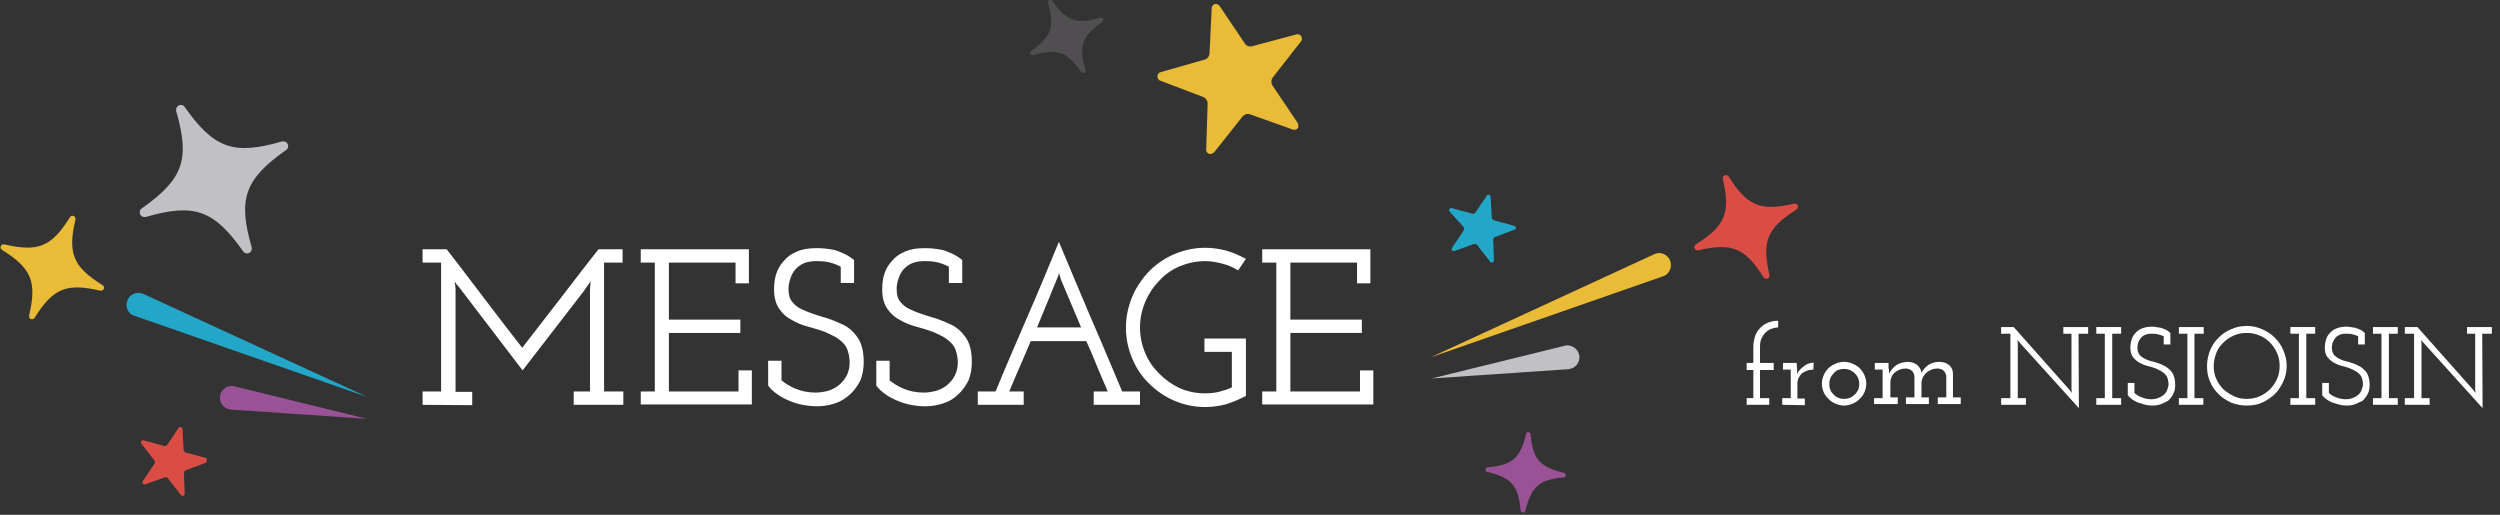 <?xml version="1.0" encoding="utf-8"?>
<!-- Generator: Adobe Illustrator 25.2.3, SVG Export Plug-In . SVG Version: 6.00 Build 0)  -->
<svg version="1.1" id="レイヤー_1" xmlns="http://www.w3.org/2000/svg" xmlns:xlink="http://www.w3.org/1999/xlink" x="0px"
	 y="0px" viewBox="0 0 675 139" style="enable-background:new 0 0 675 139;" xml:space="preserve">
<rect x="0" y="0" width="675" height="139" fill="#333333" stroke="none"/>
<style type="text/css">
	.st0{enable-background:new    ;}
	.st1{fill:#FFFFFF;}
	.st2{fill:#EABB37;}
	.st3{fill:#C1C0C4;}
	.st4{fill:#23A7C8;}
	.st5{fill:#995295;}
	.st6{fill:#DA4D45;}
	.st7{fill:#504E50;}
</style>
<g>
	<g class="st0">
		<path class="st1" d="M114.1,109.3v-3.6h5V70.9h-5v-3.6h6.5c3.5,4.5,7,9.1,10.4,13.6c3.5,4.6,6.8,8.9,10,13
			c3.4-4.4,6.9-8.9,10.3-13.3c3.4-4.4,6.8-8.9,10.3-13.3h6.5v3.6h-5v34.8h5.2v3.6h-13.4v-3.6h4.4V78c0-0.4,0.1-0.8,0.1-1
			c0-0.3,0-0.7,0.1-1.1c-0.3,0.4-0.6,0.9-0.9,1.3c-0.3,0.4-0.6,0.8-0.9,1.3L141.1,100L124,77.6c-0.3-0.4-0.5-0.6-0.7-0.8
			c-0.2-0.2-0.3-0.5-0.5-0.8c0,0.3,0,0.7,0.1,1c0,0.4,0.1,0.7,0.1,1.1v27.7h4.5v3.6L114.1,109.3L114.1,109.3z"/>
		<path class="st1" d="M173,109.3v-3.6h3.8V70.9H173v-3.6h29.2v9.2h-3.6v-5.6h-18v15.4h19.3v3.6h-19.3v15.8h18.8V100h3.6v9.2h-30
			V109.3z"/>
		<path class="st1" d="M225.5,108.9c-1.5,0.5-3.1,0.8-4.9,0.8c-1.5,0-3-0.2-4.4-0.5s-2.7-0.8-3.8-1.3s-2.1-1.1-3-1.8
			c-0.9-0.7-1.5-1.3-2-2v-6.7h3.6v5.3c1.1,0.9,2.4,1.7,3.9,2.3c1.5,0.6,3.3,1,5.3,1c1.2,0,2.3-0.2,3.5-0.5c1.1-0.4,2.1-0.9,2.9-1.6
			c0.8-0.7,1.5-1.5,2-2.5s0.8-2.1,0.8-3.4c0-1-0.1-2-0.4-2.9c-0.2-0.9-0.6-1.6-1.1-2.2c-0.7-0.8-1.5-1.4-2.3-1.9
			c-0.9-0.5-1.8-0.9-2.9-1.4c-1.4-0.5-3-1-4.5-1.4c-1.6-0.4-3-1-4.4-1.8c-1.4-0.7-2.5-1.7-3.4-3s-1.4-3-1.4-5.2c0-1.3,0.1-2.6,0.5-4
			c0.4-1.3,1-2.5,2-3.6c0.9-1.1,2-2,3.5-2.6c1.5-0.7,3.2-1,5.4-1c0.7,0,1.4,0,2.3,0.1c0.8,0.1,1.7,0.2,2.6,0.4
			c0.8,0.2,1.7,0.6,2.6,1c0.9,0.4,1.8,1,2.7,1.7v6.2H227V72c-0.8-0.4-1.7-0.8-2.8-1.1c-1.1-0.3-2.4-0.4-3.8-0.4
			c-1.3,0-2.5,0.2-3.4,0.6s-1.7,1-2.3,1.7s-1,1.5-1.3,2.4s-0.5,1.8-0.5,2.8c0,1.5,0.3,2.7,1,3.5c0.7,0.9,1.6,1.6,2.8,2.1
			c1.5,0.7,3.2,1.3,5.2,1.9c2,0.5,3.8,1.3,5.6,2.1c1.7,0.8,3,2,4.1,3.6s1.6,3.8,1.6,6.6c0,1.8-0.3,3.4-0.9,4.9
			c-0.7,1.4-1.6,2.7-2.7,3.7C228.3,107.6,227,108.4,225.5,108.9z"/>
		<path class="st1" d="M254.7,108.9c-1.5,0.5-3.1,0.8-4.9,0.8c-1.5,0-3-0.2-4.4-0.5s-2.7-0.8-3.8-1.3s-2.1-1.1-3-1.8
			c-0.9-0.7-1.5-1.3-2-2v-6.7h3.6v5.3c1.1,0.9,2.4,1.7,3.9,2.3c1.5,0.6,3.3,1,5.3,1c1.2,0,2.3-0.2,3.5-0.5c1.1-0.4,2.1-0.9,2.9-1.6
			c0.8-0.7,1.5-1.5,2-2.5s0.8-2.1,0.8-3.4c0-1-0.1-2-0.4-2.9c-0.2-0.9-0.6-1.6-1.1-2.2c-0.7-0.8-1.5-1.4-2.3-1.9
			c-0.9-0.5-1.8-0.9-2.9-1.4c-1.4-0.5-3-1-4.5-1.4c-1.6-0.4-3-1-4.4-1.8c-1.4-0.7-2.5-1.7-3.4-3s-1.4-3-1.4-5.2c0-1.3,0.1-2.6,0.5-4
			c0.4-1.3,1-2.5,2-3.6c0.9-1.1,2-2,3.5-2.6c1.5-0.7,3.2-1,5.4-1c0.7,0,1.4,0,2.3,0.1c0.8,0.1,1.7,0.2,2.6,0.4
			c0.8,0.2,1.7,0.6,2.6,1s1.8,1,2.7,1.7v6.2h-3.6V72c-0.8-0.4-1.7-0.8-2.8-1.1c-1.1-0.3-2.4-0.4-3.8-0.4c-1.3,0-2.5,0.2-3.4,0.6
			s-1.7,1-2.3,1.7s-1,1.5-1.3,2.4s-0.5,1.8-0.5,2.8c0,1.5,0.3,2.7,1,3.5c0.7,0.9,1.6,1.6,2.8,2.1c1.5,0.7,3.2,1.3,5.2,1.9
			c2,0.5,3.8,1.3,5.6,2.1c1.7,0.8,3,2,4.1,3.6s1.6,3.8,1.6,6.6c0,1.8-0.3,3.4-0.9,4.9c-0.7,1.4-1.6,2.7-2.7,3.7
			C257.6,107.6,256.3,108.4,254.7,108.9z"/>
		<path class="st1" d="M264,109.3v-3.6h4.8c2.8-6.8,5.7-13.5,8.6-20.2c2.9-6.6,5.7-13.4,8.5-20.2c2.8,6.8,5.7,13.5,8.5,20.2
			c2.9,6.6,5.7,13.4,8.6,20.2h4.8v3.6h-12.5v-3.6h3.8c-1-2.3-2-4.6-2.9-6.8c-0.9-2.3-1.9-4.6-2.9-6.8h-15c-1.2,2.8-2.1,5-2.9,6.8
			s-1.8,4.1-2.9,6.8h3.9v3.6C276.4,109.3,264,109.3,264,109.3z M282.6,82.1c-0.9,2.2-1.8,4.3-2.6,6.3h11.9l-5.4-12.8l-0.6-1.9
			c-0.1,0.5-0.2,0.9-0.3,1.1c-0.1,0.3-0.2,0.5-0.3,0.7C284.4,77.7,283.5,79.9,282.6,82.1z"/>
		<path class="st1" d="M331.2,109.1c-1.8,0.5-3.8,0.8-5.8,0.8c-3,0-5.7-0.6-8.3-1.7c-2.6-1.1-4.9-2.7-6.8-4.6
			c-2-1.9-3.5-4.2-4.6-6.8c-1.1-2.6-1.7-5.4-1.7-8.3c0-3,0.6-5.7,1.7-8.4c1.1-2.6,2.7-4.9,4.6-6.9c1.9-1.9,4.2-3.5,6.8-4.6
			c2.6-1.1,5.4-1.7,8.3-1.7c2,0,4,0.3,5.8,0.8s3.5,1.3,5.2,2.2l-2.1,3.1c-1.3-0.8-2.7-1.4-4.2-1.8s-3-0.7-4.7-0.7
			c-2.4,0-4.7,0.5-6.9,1.4c-2.1,0.9-4,2.2-5.5,3.9c-1.6,1.6-2.9,3.6-3.8,5.7c-0.9,2.2-1.4,4.5-1.4,6.9s0.5,4.8,1.4,6.9
			c0.9,2.2,2.2,4,3.8,5.6c1.6,1.6,3.4,2.9,5.5,3.9c2.1,0.9,4.4,1.4,6.8,1.4c1.3,0,2.5-0.1,3.8-0.4c1.2-0.3,2.4-0.7,3.5-1.2V95h-7.4
			v-3.6h11.2v15.5C334.7,107.8,333,108.5,331.2,109.1z"/>
		<path class="st1" d="M340.8,109.3v-3.6h3.8V70.9h-3.8v-3.6H370v9.2h-3.6v-5.6h-18v15.4h19.3v3.6h-19.3v15.8h18.8V100h3.6v9.2h-30
			V109.3z"/>
	</g>
</g>
<g>
	<g class="st0">
		<path class="st1" d="M471.6,109.3v-1.8h1.8v-7.6h-1.8V98h1.8v-4.3c0-1.1,0.2-2.1,0.5-3s0.8-1.6,1.4-2.2s1.3-1.1,2.1-1.4
			c0.8-0.3,1.7-0.5,2.7-0.5v1.8c-0.7,0-1.3,0.2-1.9,0.4c-0.6,0.2-1.1,0.6-1.5,1c-0.5,0.4-0.8,1-1.1,1.6c-0.3,0.6-0.4,1.4-0.4,2.2V98
			h3.7v1.9h-3.7v7.6h2.5v1.8H471.6z"/>
		<path class="st1" d="M481.2,109.3v-1.8h2.3v-7.7h-2.1V98h3.7l0.1,1.6c0,0.4,0.1,0.6,0,0.7c0,0,0,0.3,0,0.7
			c0.2-0.5,0.5-0.9,0.9-1.3s0.8-0.7,1.2-1c0.4-0.3,0.8-0.5,1.2-0.6c0.4-0.1,0.8-0.2,1.2-0.2l-0.1,1.9c-0.5,0-1,0.1-1.5,0.2
			c-0.5,0.2-0.9,0.4-1.3,0.6c-0.5,0.3-0.8,0.8-1.1,1.3c-0.3,0.5-0.4,1.1-0.4,1.7v4h2v1.8L481.2,109.3L481.2,109.3z"/>
		<path class="st1" d="M500.2,109c-0.7,0.3-1.5,0.5-2.3,0.5s-1.6-0.2-2.3-0.5c-0.7-0.3-1.4-0.7-1.9-1.3c-0.5-0.5-1-1.1-1.3-1.8
			c-0.3-0.7-0.5-1.5-0.5-2.3s0.2-1.6,0.5-2.3c0.3-0.7,0.7-1.3,1.3-1.9c0.5-0.5,1.2-0.9,1.9-1.2c0.7-0.3,1.5-0.5,2.3-0.5
			s1.6,0.2,2.3,0.5c0.7,0.3,1.4,0.7,1.9,1.2s1,1.2,1.3,1.9s0.5,1.5,0.5,2.3s-0.2,1.6-0.5,2.3s-0.7,1.3-1.3,1.8
			C501.6,108.3,500.9,108.7,500.2,109z M496.3,107.4c0.5,0.2,1,0.3,1.6,0.3s1.1-0.1,1.6-0.3c0.5-0.2,0.9-0.5,1.3-0.9
			c0.4-0.3,0.6-0.8,0.9-1.2c0.2-0.5,0.3-1,0.3-1.6s-0.1-1.1-0.3-1.6s-0.5-0.9-0.9-1.3s-0.8-0.6-1.3-0.9c-0.5-0.2-1-0.3-1.6-0.3
			s-1.1,0.1-1.6,0.3s-0.9,0.5-1.2,0.9c-0.4,0.4-0.7,0.8-0.9,1.3s-0.3,1-0.3,1.6s0.1,1.1,0.3,1.6c0.2,0.5,0.5,0.9,0.9,1.2
			C495.3,106.9,495.8,107.1,496.3,107.4z"/>
		<path class="st1" d="M506,109.3v-1.8h2.3v-7.7h-2.1V98h3.7v0.7c0,0.4,0,0.8,0.1,1.1s0,0.7,0.1,1.1c0.4-1,1.1-1.7,1.9-2.3
			c0.9-0.6,1.8-0.8,3-0.9c1.1,0,1.9,0.3,2.6,0.8c0.7,0.6,1.1,1.3,1.2,2.2c0.4-0.9,1.1-1.6,1.9-2.2c0.8-0.5,1.8-0.8,2.9-0.8
			c1.1,0,2,0.3,2.7,0.9s1,1.4,1,2.4v6.3h2.1v1.8h-6.2v-1.8h2.3v-5.6c0-0.6-0.3-1.1-0.6-1.5s-1-0.7-1.8-0.7c-0.6,0-1.1,0.1-1.6,0.3
			c-0.5,0.2-1,0.5-1.3,0.8c-0.4,0.3-0.7,0.7-1,1.2c-0.2,0.5-0.4,1-0.4,1.5v4h2v1.8h-6.2v-1.8h2.3v-5.6c0-0.6-0.3-1.1-0.6-1.5
			c-0.4-0.4-1-0.7-1.8-0.7c-0.6,0-1.1,0.1-1.6,0.3s-1,0.5-1.3,0.8c-0.4,0.3-0.7,0.7-0.9,1.2c-0.2,0.5-0.3,1-0.3,1.5v4h2v1.8H506
			V109.3z"/>
		<path class="st1" d="M561.3,110.2l-16-17.7l-0.6-0.7l0.1,0.9v14.8h2.2v1.8h-6.7v-1.8h2.5V90.1h-2.5v-1.8h3.4l15.1,17l0.6,0.8
			l-0.1-1v-15h-2.2v-1.8h6.7v1.8h-2.6L561.3,110.2L561.3,110.2z"/>
		<path class="st1" d="M566,109.3v-1.8h2.3V90.1H566v-1.8h6.7v1.8h-2.4v17.4h2.4v1.8H566z"/>
		<path class="st1" d="M583.5,109.1c-0.8,0.3-1.6,0.4-2.4,0.4c-0.8,0-1.5-0.1-2.2-0.3c-0.7-0.2-1.3-0.4-1.9-0.6
			c-0.6-0.3-1.1-0.6-1.5-0.9s-0.8-0.7-1-1v-3.3h1.8v2.7c0.5,0.5,1.2,0.9,2,1.2c0.8,0.3,1.6,0.5,2.6,0.5c0.6,0,1.2-0.1,1.7-0.3
			c0.5-0.2,1-0.4,1.5-0.8c0.4-0.3,0.8-0.8,1-1.3s0.4-1.1,0.4-1.7c0-0.5-0.1-1-0.2-1.4c-0.1-0.4-0.3-0.8-0.6-1.1
			c-0.3-0.4-0.7-0.7-1.2-1c-0.4-0.2-0.9-0.5-1.4-0.7c-0.7-0.3-1.5-0.5-2.3-0.7s-1.5-0.5-2.2-0.9s-1.2-0.9-1.7-1.5s-0.7-1.5-0.7-2.6
			c0-0.7,0.1-1.3,0.3-2s0.5-1.3,1-1.8c0.4-0.5,1-1,1.8-1.3c0.7-0.3,1.6-0.5,2.7-0.5c0.3,0,0.7,0,1.1,0.1s0.8,0.1,1.3,0.2
			c0.4,0.1,0.9,0.3,1.3,0.5c0.5,0.2,0.9,0.5,1.3,0.9V93h-1.8v-2.2c-0.4-0.2-0.9-0.4-1.4-0.5c-0.6-0.2-1.2-0.2-1.9-0.2
			s-1.2,0.1-1.7,0.3c-0.5,0.2-0.9,0.5-1.2,0.9s-0.5,0.8-0.7,1.2c-0.1,0.4-0.2,0.9-0.2,1.4c0,0.7,0.2,1.3,0.5,1.8
			c0.3,0.4,0.8,0.8,1.4,1.1c0.7,0.4,1.6,0.7,2.6,0.9c1,0.3,1.9,0.6,2.8,1.1c0.8,0.4,1.5,1,2.1,1.8c0.5,0.8,0.8,1.9,0.8,3.3
			c0,0.9-0.1,1.7-0.5,2.4c-0.3,0.7-0.8,1.3-1.4,1.9C585,108.4,584.3,108.8,583.5,109.1z"/>
		<path class="st1" d="M588.3,109.3v-1.8h2.3V90.1h-2.3v-1.8h6.7v1.8h-2.5v17.4h2.4v1.8H588.3z"/>
		<path class="st1" d="M610.8,108.7c-1.3,0.6-2.7,0.8-4.2,0.8s-2.9-0.3-4.2-0.8c-1.3-0.6-2.4-1.3-3.4-2.3s-1.8-2.1-2.3-3.4
			c-0.6-1.3-0.8-2.7-0.8-4.2s0.3-2.8,0.8-4.2c0.6-1.3,1.3-2.5,2.3-3.4c1-1,2.1-1.8,3.4-2.3c1.3-0.6,2.7-0.9,4.2-0.9s2.8,0.3,4.2,0.9
			c1.3,0.6,2.5,1.3,3.4,2.3c1,1,1.8,2.1,2.3,3.4c0.6,1.3,0.9,2.7,0.9,4.2s-0.3,2.9-0.9,4.2c-0.6,1.3-1.3,2.4-2.3,3.4
			C613.2,107.3,612.1,108.1,610.8,108.7z M603.2,107c1.1,0.5,2.2,0.7,3.4,0.7s2.4-0.2,3.5-0.7s2-1.1,2.8-1.9s1.4-1.7,1.9-2.8
			c0.5-1.1,0.7-2.2,0.7-3.5s-0.2-2.4-0.7-3.5s-1.1-2-1.9-2.8c-0.8-0.8-1.7-1.5-2.8-1.9c-1.1-0.5-2.2-0.7-3.5-0.7s-2.4,0.2-3.5,0.7
			s-2,1.1-2.8,1.9s-1.5,1.7-1.9,2.8s-0.7,2.3-0.7,3.5s0.2,2.4,0.7,3.5s1.1,2,1.9,2.8C601.2,105.9,602.2,106.5,603.2,107z"/>
		<path class="st1" d="M618.4,109.3v-1.8h2.3V90.1h-2.3v-1.8h6.7v1.8h-2.4v17.4h2.4v1.8H618.4z"/>
		<path class="st1" d="M636,109.1c-0.8,0.3-1.6,0.4-2.4,0.4c-0.8,0-1.5-0.1-2.2-0.3c-0.7-0.2-1.3-0.4-1.9-0.6
			c-0.6-0.3-1.1-0.6-1.5-0.9s-0.8-0.7-1-1v-3.3h1.8v2.7c0.5,0.5,1.2,0.9,2,1.2c0.8,0.3,1.6,0.5,2.6,0.5c0.6,0,1.2-0.1,1.7-0.3
			c0.5-0.2,1-0.4,1.5-0.8c0.4-0.3,0.8-0.8,1-1.3s0.4-1.1,0.4-1.7c0-0.5-0.1-1-0.2-1.4c-0.1-0.4-0.3-0.8-0.6-1.1
			c-0.3-0.4-0.7-0.7-1.2-1c-0.4-0.2-0.9-0.5-1.4-0.7c-0.7-0.3-1.5-0.5-2.3-0.7s-1.5-0.5-2.2-0.9s-1.2-0.9-1.7-1.5s-0.7-1.5-0.7-2.6
			c0-0.7,0.1-1.3,0.3-2s0.5-1.3,1-1.8c0.4-0.5,1-1,1.8-1.3c0.7-0.3,1.6-0.5,2.7-0.5c0.3,0,0.7,0,1.1,0.1s0.8,0.1,1.3,0.2
			c0.4,0.1,0.9,0.3,1.3,0.5c0.5,0.2,0.9,0.5,1.3,0.9V93h-1.8v-2.2c-0.4-0.2-0.9-0.4-1.4-0.5c-0.6-0.2-1.2-0.2-1.9-0.2
			s-1.2,0.1-1.7,0.3c-0.5,0.2-0.9,0.5-1.2,0.9s-0.5,0.8-0.7,1.2c-0.1,0.4-0.2,0.9-0.2,1.4c0,0.7,0.2,1.3,0.5,1.8
			c0.3,0.4,0.8,0.8,1.4,1.1c0.7,0.4,1.6,0.7,2.6,0.9c1,0.3,1.9,0.6,2.8,1.1c0.8,0.4,1.5,1,2.1,1.8c0.5,0.8,0.8,1.9,0.8,3.3
			c0,0.9-0.1,1.7-0.5,2.4c-0.3,0.7-0.8,1.3-1.4,1.9C637.4,108.4,636.7,108.8,636,109.1z"/>
		<path class="st1" d="M640.7,109.3v-1.8h2.3V90.1h-2.3v-1.8h6.7v1.8H645v17.4h2.4v1.8H640.7z"/>
		<path class="st1" d="M670.3,110.2l-16-17.7l-0.6-0.7l0.1,0.9v14.8h2.2v1.8h-6.7v-1.8h2.5V90.1h-2.5v-1.8h3.4l15.1,17l0.6,0.8
			l-0.1-1v-15h-2.2v-1.8h6.7v1.8h-2.6L670.3,110.2L670.3,110.2z"/>
	</g>
</g>
<g id="グループ_56" transform="translate(-25.335 -595.916)">
	<path id="パス_148" class="st2" d="M472.1,664.5l-60.5,27.9l62.8-21.9c0.1,0,0.2-0.1,0.3-0.1c1.6-0.8,2.2-2.7,1.5-4.3
		C475.4,664.5,473.6,663.8,472.1,664.5L472.1,664.5z"/>
	<path id="パス_149" class="st3" d="M447.7,689.3l-35.8,8.8l36.8-2.5c0.2,0,0.4,0,0.6-0.1c1.7-0.4,2.8-2.1,2.4-3.8
		s-2.1-2.8-3.8-2.5C447.8,689.3,447.8,689.3,447.7,689.3L447.7,689.3z"/>
	<path id="パス_150" class="st4" d="M420.5,657.2c0.2,0.3,0.2,0.7,0,1l-3.1,4.6c-0.2,0.2-0.1,0.6,0.1,0.8c0.1,0.1,0.3,0.1,0.5,0.1
		l5.3-1.9c0.3-0.1,0.7,0,0.9,0.3l3.5,4.5c0.2,0.2,0.5,0.3,0.8,0.1c0.1-0.1,0.2-0.3,0.2-0.4l-0.2-5.6c0-0.4,0.2-0.7,0.5-0.8l5.3-2
		c0.3-0.1,0.4-0.4,0.3-0.7c-0.1-0.2-0.2-0.3-0.4-0.3l-5.5-1.5c-0.3-0.1-0.6-0.4-0.6-0.8l-0.3-5.6c0-0.3-0.3-0.5-0.6-0.5
		c-0.2,0-0.3,0.1-0.4,0.2l-3.1,4.6c-0.2,0.3-0.6,0.4-0.9,0.3l-5.5-1.5c-0.3-0.1-0.6,0.1-0.7,0.4c0,0.2,0,0.3,0.1,0.5L420.5,657.2z"
		/>
	<path id="パス_151" class="st5" d="M447.6,723.6c-6.5-1.6-8.4-3.7-9-10.4c0-0.3-0.3-0.6-0.7-0.6c-0.3,0-0.5,0.2-0.5,0.5
		c-1.6,6.5-3.7,8.4-10.4,9c-0.3,0-0.6,0.3-0.6,0.7c0,0.3,0.2,0.5,0.5,0.5c6.5,1.6,8.4,3.7,9,10.4c0,0.3,0.3,0.6,0.7,0.6
		c0.3,0,0.5-0.2,0.6-0.5c1.6-6.5,3.7-8.4,10.4-9c0.3,0,0.6-0.3,0.5-0.7C448.1,723.9,447.9,723.7,447.6,723.6L447.6,723.6z"/>
	<path id="パス_152" class="st6" d="M509.8,650.9c-9.1,2.1-12.7,0.7-17.7-7.3c-0.3-0.4-0.8-0.5-1.2-0.3c-0.3,0.2-0.5,0.6-0.4,0.9
		c2.1,9.1,0.7,12.7-7.3,17.7c-0.4,0.3-0.5,0.8-0.3,1.2c0.2,0.3,0.6,0.5,0.9,0.4c9.1-2.1,12.7-0.7,17.7,7.3c0.3,0.4,0.8,0.5,1.2,0.3
		c0.3-0.2,0.5-0.6,0.4-0.9c-2.1-9.1-0.7-12.7,7.3-17.7c0.4-0.3,0.5-0.8,0.3-1.2C510.5,651,510.1,650.9,509.8,650.9L509.8,650.9z"/>
	<path id="パス_153" class="st2" d="M375.7,629.1l-6.8-10.1c-0.4-0.7-0.4-1.5,0.1-2.2l7.6-9.7c0.4-0.5,0.3-1.3-0.2-1.7
		c-0.3-0.2-0.7-0.3-1-0.2l-12,3.2c-0.8,0.2-1.6-0.1-2-0.8l-6.8-10.1c-0.4-0.5-1.1-0.7-1.6-0.3c-0.3,0.2-0.5,0.6-0.5,0.9l-0.6,12.2
		c0,0.8-0.6,1.5-1.3,1.7l-11.9,3.4c-0.6,0.2-1,0.8-0.8,1.5c0.1,0.4,0.4,0.7,0.7,0.8l11.6,4.4c0.7,0.3,1.2,1,1.2,1.8l-0.4,12.4
		c0,0.7,0.5,1.2,1.1,1.2c0.4,0,0.7-0.2,1-0.4l7.7-9.7c0.5-0.6,1.3-0.9,2.1-0.6l11.5,4.1c0.6,0.2,1.3-0.1,1.5-0.7
		C375.9,629.8,375.9,629.4,375.7,629.1L375.7,629.1z"/>
	<path id="パス_154" class="st7" d="M304.3,610.8c6.5-1.9,9.1-0.9,13,4.6c0.2,0.3,0.6,0.3,0.9,0.1c0.2-0.2,0.3-0.4,0.2-0.7
		c-1.9-6.5-0.9-9.1,4.6-13c0.3-0.2,0.3-0.6,0.1-0.9c-0.2-0.2-0.4-0.3-0.7-0.2c-6.5,1.9-9.1,0.9-13-4.6c-0.2-0.3-0.6-0.3-0.9-0.1
		c-0.2,0.2-0.3,0.4-0.2,0.7c1.9,6.5,0.9,9.1-4.6,13c-0.3,0.2-0.3,0.6-0.1,0.9C303.7,610.7,304,610.8,304.3,610.8L304.3,610.8z"/>
	<path id="パス_155" class="st3" d="M64.7,654.5c13.1-3.8,18.4-1.9,26.3,9.3c0.4,0.6,1.2,0.7,1.8,0.3c0.4-0.3,0.6-0.9,0.5-1.4
		c-3.8-13.1-1.9-18.4,9.3-26.3c0.6-0.4,0.7-1.2,0.3-1.8c-0.3-0.4-0.9-0.6-1.4-0.5c-13.1,3.8-18.4,1.9-26.3-9.3
		c-0.4-0.6-1.2-0.7-1.8-0.3c-0.4,0.3-0.6,0.9-0.5,1.4c3.8,13.1,1.9,18.4-9.3,26.3c-0.6,0.4-0.7,1.2-0.3,1.8
		C63.6,654.4,64.2,654.6,64.7,654.5z"/>
	<path id="パス_156" class="st6" d="M81,719.6l-5.5-1.5c-0.3-0.1-0.6-0.4-0.6-0.8l-0.3-5.6c0-0.3-0.3-0.5-0.6-0.5
		c-0.2,0-0.3,0.1-0.4,0.2l-3.1,4.6c-0.2,0.3-0.6,0.4-0.9,0.3l-5.5-1.5c-0.3-0.1-0.6,0.1-0.7,0.4c0,0.2,0,0.3,0.1,0.5l3.5,4.5
		c0.2,0.3,0.2,0.7,0,1l-3.1,4.6c-0.2,0.2-0.1,0.6,0.1,0.8c0.1,0.1,0.3,0.1,0.5,0.1l5.3-1.9c0.3-0.1,0.7,0,0.9,0.3l3.5,4.5
		c0.2,0.2,0.5,0.3,0.8,0.1c0.1-0.1,0.2-0.3,0.2-0.4l-0.2-5.6c0-0.4,0.2-0.7,0.5-0.8l5.3-2c0.3-0.1,0.4-0.4,0.3-0.7
		C81.3,719.7,81.1,719.6,81,719.6L81,719.6z"/>
	<path id="パス_157" class="st4" d="M64.1,675.3c-0.1,0-0.2-0.1-0.3-0.1c-1.7-0.6-3.5,0.2-4.1,1.9s0.2,3.5,1.9,4.1h0.1l0,0
		l62.8,21.9L64.1,675.3z"/>
	<path id="パス_158" class="st5" d="M88.5,700.2c-0.2,0-0.4-0.1-0.5-0.1c-1.8,0-3.2,1.3-3.3,3.1c0,1.7,1.2,3.1,2.9,3.3l36.8,2.5
		L88.5,700.2z"/>
	<path id="パス_159" class="st2" d="M45.7,655.2c0.1-0.5-0.2-0.9-0.6-1c-0.4-0.1-0.7,0.1-0.9,0.4c-5,8-8.6,9.4-17.7,7.3
		c-0.5-0.1-0.9,0.2-1,0.6c-0.1,0.4,0.1,0.7,0.4,0.9c8,5,9.4,8.6,7.3,17.7c-0.1,0.5,0.2,0.9,0.6,1c0.4,0.1,0.7-0.1,0.9-0.4
		c5-8,8.6-9.4,17.7-7.3c0.5,0.1,0.9-0.2,1-0.6c0.1-0.4-0.1-0.7-0.4-0.9C45,667.9,43.6,664.3,45.7,655.2z"/>
</g>
</svg>
